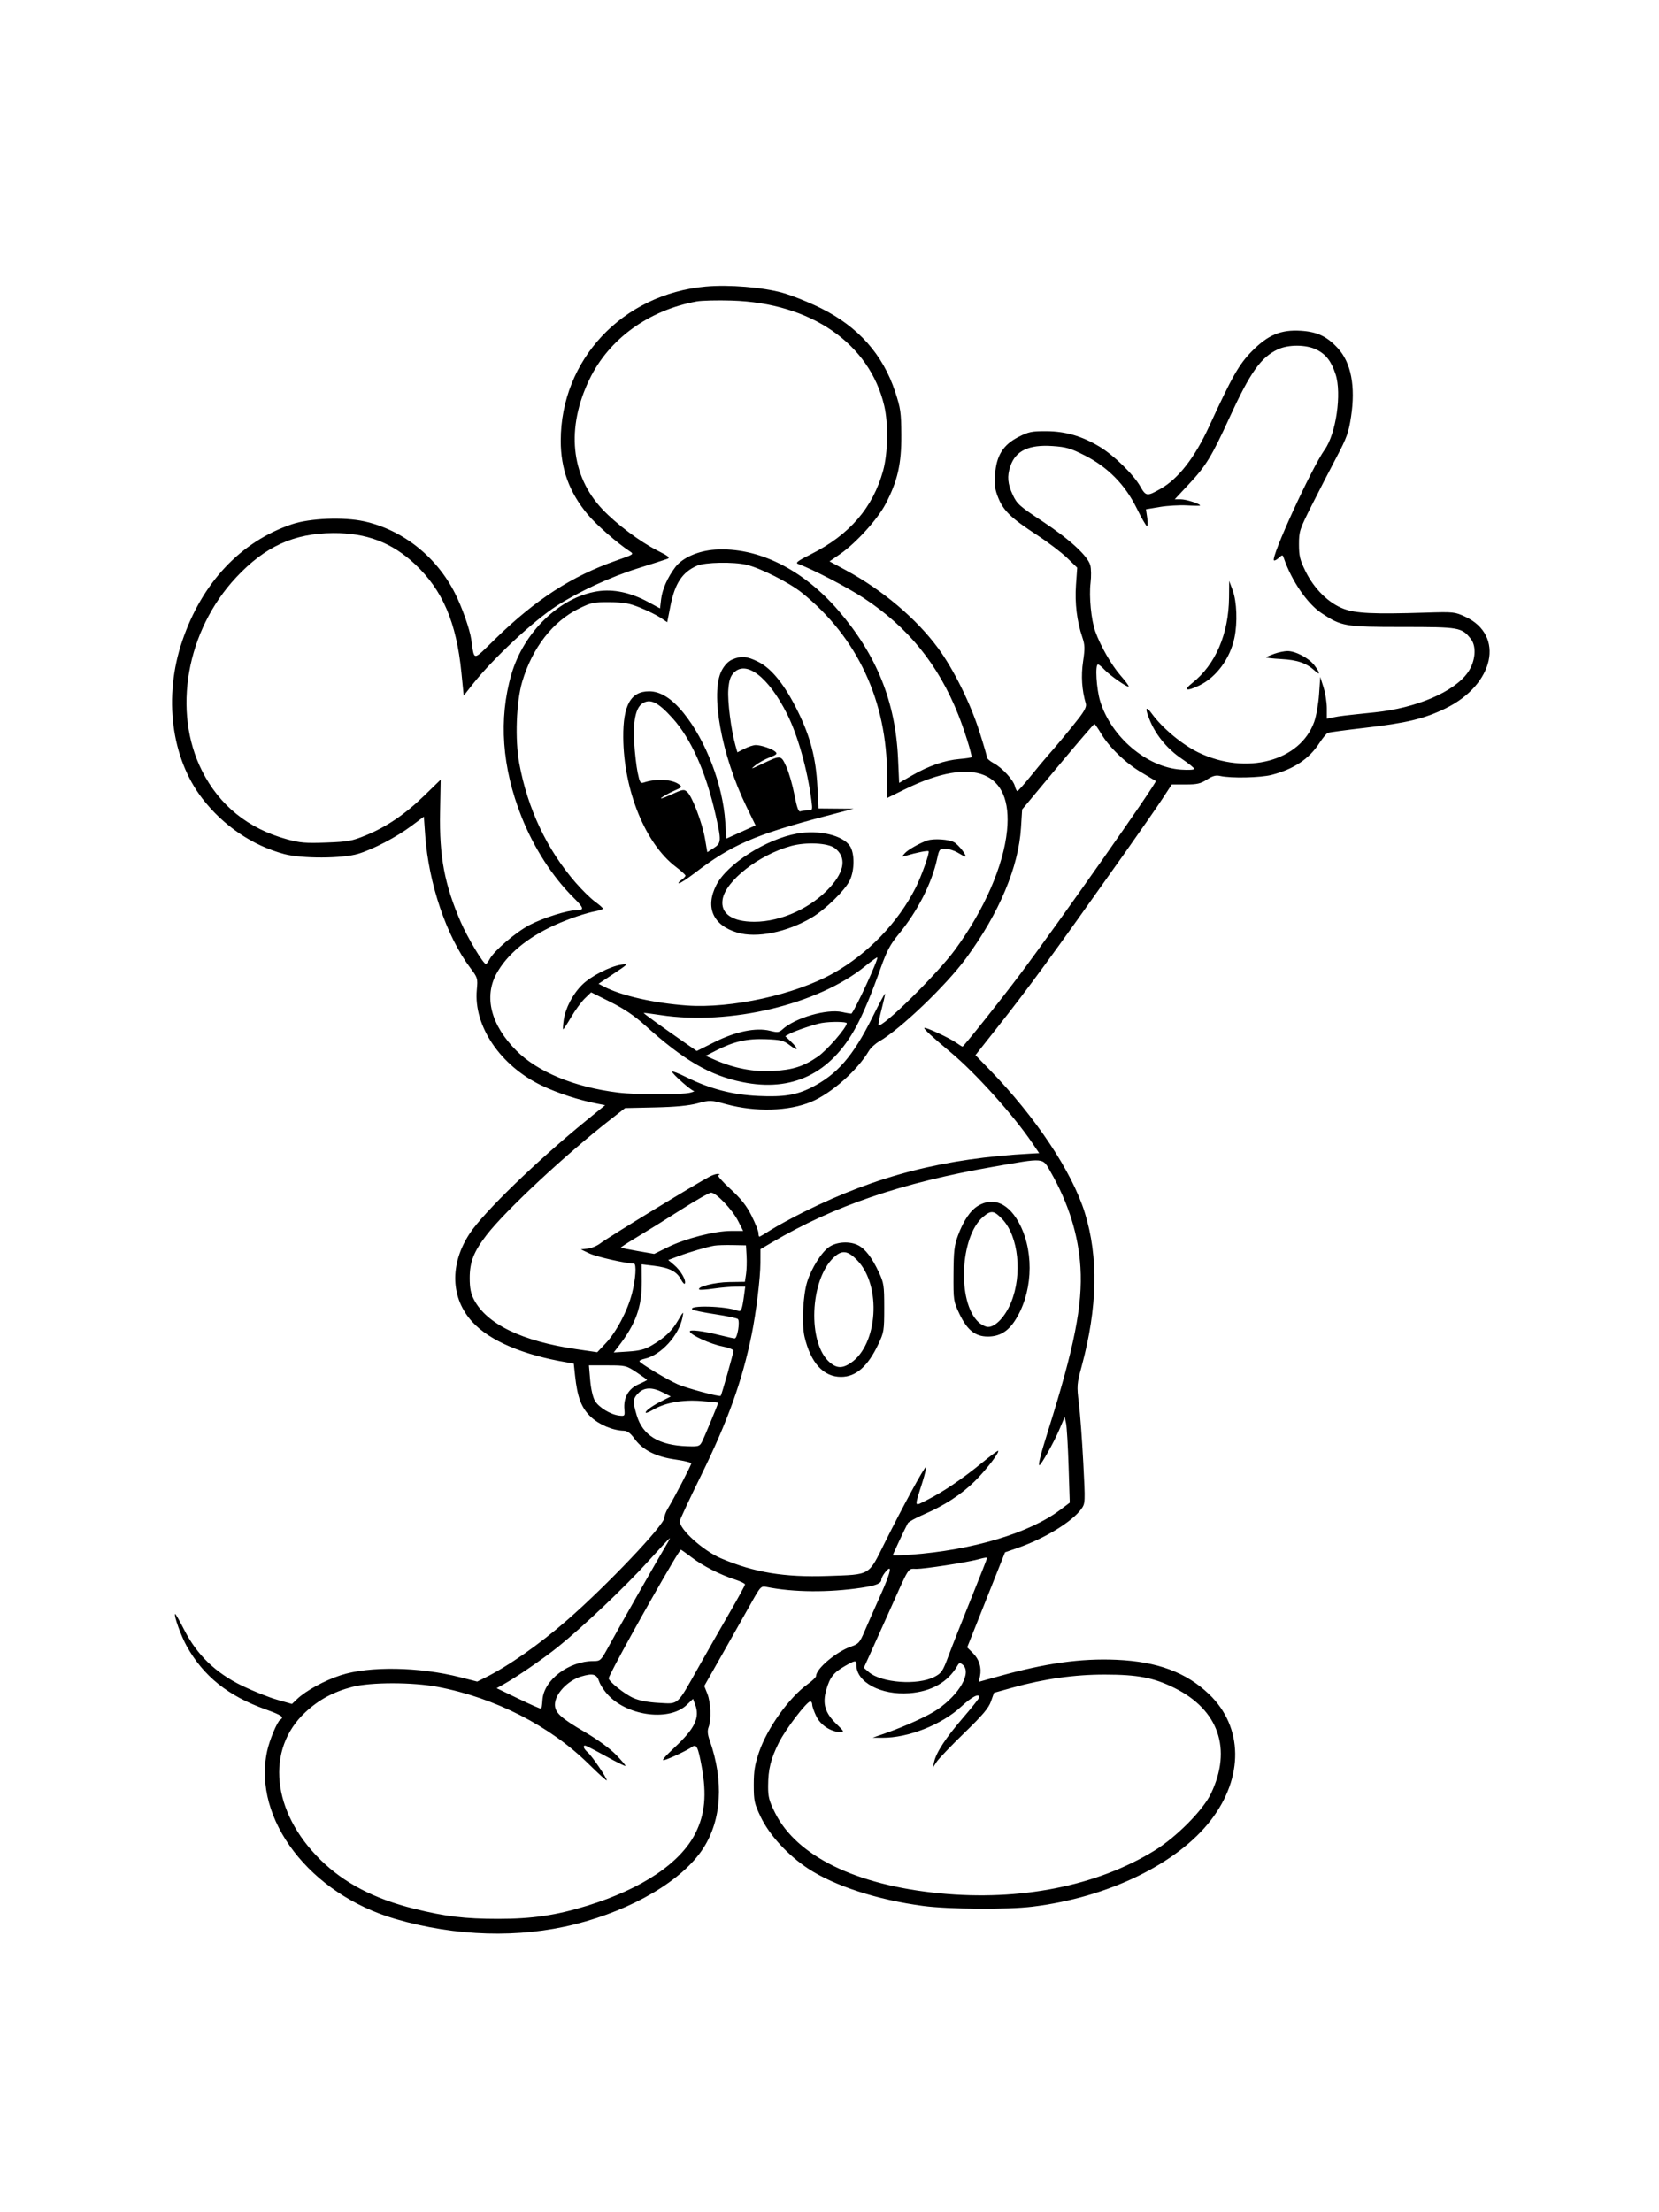 <svg xmlns="http://www.w3.org/2000/svg" width="864" height="1152" viewBox="0 0 864 1152" version="1.1">
	<path d="M 367.512 149.224 C 324.168 153.151, 292.055 187.303, 292.029 229.500 C 292.020 244.198, 296.506 256.447, 306.105 267.934 C 310.582 273.293, 321.456 282.820, 327.941 287.067 C 330.293 288.607, 330.177 288.687, 320.980 291.899 C 297.759 300.008, 278.985 312.169, 257.850 332.795 C 245.903 344.453, 247.147 344.433, 245.432 333 C 244.605 327.483, 240.696 316.380, 236.983 309 C 227.371 289.895, 209.719 275.914, 189.610 271.478 C 179.005 269.138, 161.330 269.855, 152.033 273.001 C 125.275 282.058, 105.172 303.467, 94.880 333.868 C 85.065 362.860, 89.128 394.723, 105.325 415.772 C 116.258 429.980, 131.495 440.322, 148 444.736 C 157.138 447.180, 178.233 447.121, 186.500 444.628 C 194.413 442.241, 206.506 435.903, 214.392 430.008 L 220.745 425.259 221.428 434.879 C 223.219 460.098, 232.519 487.524, 244.833 503.904 C 248.792 509.169, 248.881 509.464, 248.327 515.406 C 246.562 534.304, 260.652 555.080, 282.180 565.321 C 290.685 569.367, 301.412 572.846, 311.322 574.773 L 315.145 575.516 305.327 583.508 C 279.547 604.496, 251.827 631.365, 244.576 642.396 C 234.085 658.353, 234.652 676.073, 246.049 688.437 C 255.052 698.205, 272.263 705.565, 295.155 709.437 L 298.810 710.055 299.472 716.277 C 300.671 727.556, 302.759 733.088, 307.561 737.701 C 311.889 741.860, 319.118 744.923, 324.932 745.061 C 326.761 745.105, 328.373 746.328, 330.533 749.311 C 334.740 755.121, 341.606 758.596, 351.714 760.030 C 356.271 760.677, 360 761.601, 360 762.083 C 360 762.991, 351.051 780.215, 347.834 785.500 C 346.829 787.150, 346.006 789.332, 346.004 790.348 C 345.996 794.105, 316.308 825.381, 295.500 843.552 C 280.885 856.315, 264.878 867.540, 252.522 873.693 L 248.543 875.674 239.522 873.378 C 218.324 867.984, 192.305 867.548, 177.500 872.340 C 169.082 875.064, 159.354 880.368, 154.776 884.729 L 152.053 887.324 144.276 885.104 C 139.999 883.884, 131.819 880.619, 126.097 877.850 C 112.368 871.205, 102.607 861.796, 95.976 848.814 C 93.535 844.037, 91.391 840.276, 91.210 840.457 C 90.428 841.239, 94.295 851.984, 97.262 857.273 C 106.039 872.919, 118.771 883.125, 138.250 890.128 C 146.736 893.179, 148.150 894.171, 145.947 895.533 C 144.353 896.518, 140.361 906.091, 139.109 911.927 C 131.509 947.367, 161.383 986.362, 206.073 999.335 C 237.414 1008.433, 270.443 1009.380, 299.602 1002.016 C 329.645 994.429, 355.517 979.098, 366.218 962.542 C 375.850 947.639, 377.057 927.411, 369.579 906.223 C 368.497 903.157, 368.343 901.228, 369.035 899.408 C 370.518 895.508, 370.182 886.495, 368.386 882.008 L 366.773 877.975 376.271 861.238 C 381.495 852.032, 388.125 840.292, 391.005 835.149 C 396.145 825.971, 396.299 825.810, 399.353 826.421 C 413.337 829.217, 431.472 829.368, 448.500 826.828 C 456.320 825.661, 459 824.576, 459 822.576 C 459 821.831, 459.861 820.159, 460.914 818.861 C 464.971 813.857, 464.051 818.462, 458.545 830.724 C 455.389 837.751, 451.614 846.305, 450.154 849.734 C 447.762 855.352, 447.084 856.111, 443.286 857.411 C 435.610 860.040, 425 868.958, 425 872.782 C 425 873.384, 423.028 875.292, 420.617 877.024 C 410.990 883.937, 399.556 899.919, 395.303 912.408 C 393.092 918.901, 392.549 922.284, 392.556 929.525 C 392.563 937.807, 392.860 939.173, 396.165 946.132 C 400.645 955.566, 410.370 966.159, 420.894 973.068 C 434.643 982.093, 457.091 989.378, 480.801 992.508 C 494.085 994.262, 524.494 994.477, 537.500 992.910 C 576.853 988.168, 613.083 970.635, 630.617 947.848 C 647.814 925.499, 647.470 899.331, 629.755 882.320 C 617.838 870.877, 602.775 865.260, 581.500 864.327 C 562.918 863.511, 544.702 866.060, 520.145 872.910 L 509.790 875.798 510.370 872.899 C 511.277 868.367, 509.995 864.148, 506.713 860.867 L 503.700 857.853 513.560 833.100 L 523.420 808.347 529.960 806.076 C 544.088 801.170, 558.460 792.375, 563.178 785.750 C 565.237 782.858, 565.255 782.429, 564.163 761.554 C 563.552 749.865, 562.523 736.003, 561.877 730.749 C 560.754 721.609, 560.819 720.771, 563.364 711.348 C 571.593 680.893, 572.120 654.512, 564.958 631.500 C 558.313 610.145, 539.352 581.680, 515.321 556.981 L 508.006 549.461 518.659 535.981 C 535.974 514.072, 546.539 499.628, 585.601 444.456 C 593.795 432.882, 602.694 420.057, 605.375 415.956 L 610.250 408.500 617.448 408.500 C 623.468 408.500, 625.290 408.083, 628.573 405.953 C 631.575 404.006, 633.207 403.566, 635.500 404.085 C 641.111 405.354, 656.491 405.023, 662.307 403.508 C 673.803 400.514, 681.785 395.197, 687.101 386.993 C 688.841 384.309, 690.858 381.885, 691.583 381.606 C 692.309 381.328, 701.036 380.156, 710.976 379.003 C 732.573 376.497, 741.628 374.319, 752.659 368.980 C 778.239 356.599, 783.876 330.798, 763.107 321.155 C 757.671 318.631, 757.043 318.566, 742.500 319.021 C 715.316 319.870, 706.148 319.438, 699.703 317.008 C 691.959 314.087, 684.415 306.653, 679.929 297.521 C 677.001 291.562, 676.500 289.505, 676.500 283.441 C 676.500 276.664, 676.808 275.729, 683.260 262.920 C 686.979 255.539, 692.755 244.325, 696.096 238 C 701.381 227.995, 702.359 225.265, 703.620 217 C 706.031 201.204, 703.644 188.823, 696.745 181.339 C 691.058 175.169, 685.998 172.778, 677.500 172.243 C 667.076 171.587, 660.389 174.385, 651.964 182.925 C 645.263 189.718, 641.717 195.955, 629.675 222.123 C 622.270 238.216, 613.733 249.208, 604.555 254.468 C 597.373 258.584, 596.800 258.519, 593.808 253.239 C 590.296 247.039, 580.013 237.020, 572.625 232.597 C 563.380 227.062, 554.877 224.589, 544.932 224.541 C 537.329 224.505, 535.701 224.839, 530.466 227.515 C 522.453 231.611, 518.933 237.202, 518.236 246.943 C 517.831 252.608, 518.149 254.939, 519.924 259.314 C 522.644 266.015, 526.655 269.865, 539.968 278.551 C 545.725 282.308, 552.814 287.685, 555.721 290.500 L 561.005 295.618 560.367 304.617 C 559.698 314.041, 560.851 323.546, 563.672 331.854 C 565.018 335.820, 565.075 337.664, 564.060 344.499 C 562.940 352.036, 563.426 359.369, 565.518 366.507 C 565.931 367.916, 564.824 370.165, 561.803 374.055 C 557.432 379.683, 549.332 389.432, 545.257 393.967 C 544.024 395.340, 540.199 399.938, 536.757 404.184 C 533.316 408.430, 530.211 411.926, 529.858 411.952 C 529.506 411.978, 528.932 410.864, 528.583 409.475 C 527.742 406.123, 521.972 399.839, 517.550 397.457 C 515.598 396.406, 514 395.030, 514 394.400 C 514 393.770, 512.199 387.622, 509.998 380.738 C 505.264 365.928, 496.463 348.228, 488.416 337.332 C 477.128 322.047, 459.430 307.118, 440.503 296.916 L 432 292.333 437.452 288.577 C 445.735 282.872, 456.991 270.493, 461.202 262.455 C 467.465 250.503, 469.506 241.563, 469.411 226.500 C 469.336 214.746, 469.028 212.589, 466.196 204 C 459.795 184.587, 446.986 170.174, 427.525 160.486 C 421.461 157.467, 412.503 153.870, 407.617 152.493 C 397.289 149.580, 379.542 148.134, 367.512 149.224 M 362.831 156.953 C 337.757 161.559, 317.121 176.545, 306.997 197.500 C 294.741 222.867, 297.220 247.753, 313.743 265.219 C 320.999 272.890, 333.346 282.140, 342.467 286.741 C 348.311 289.688, 349.162 290.415, 347.500 291.040 C 346.400 291.454, 339.425 293.693, 332 296.017 C 318.065 300.378, 301.386 308.096, 289.948 315.476 C 277.670 323.398, 256.680 342.996, 246.134 356.383 L 241.500 362.266 240.295 350.201 C 237.686 324.081, 230.506 307.295, 216.187 293.840 C 204.178 282.556, 190.840 277.480, 173.500 277.595 C 153.023 277.731, 138.052 284.569, 122.998 300.661 C 97.057 328.393, 89.630 370.515, 105.228 401.446 C 114.320 419.475, 129.284 431.526, 149.438 437.049 C 156.239 438.913, 159.177 439.157, 169.938 438.755 C 181.252 438.332, 183.295 437.959, 190.500 435.004 C 201.409 430.529, 210.892 424.080, 221 414.261 C 225.675 409.720, 229.500 406.003, 229.500 406.001 C 229.500 405.999, 229.358 413.636, 229.184 422.972 C 228.756 446.046, 231.457 460.422, 239.905 480.022 C 243.376 488.076, 251.700 502, 253.043 502 C 253.384 502, 254.295 500.817, 255.070 499.370 C 257.396 495.023, 268.597 485.459, 275.788 481.680 C 282.738 478.029, 295.471 474, 300.063 474 C 304.407 474, 304.198 472.910, 298.835 467.595 C 287.733 456.594, 278.048 441.559, 271.598 425.316 C 261.419 399.678, 259.612 374.375, 266.311 351.249 C 272.730 329.085, 291.480 310.970, 311.172 307.906 C 319.416 306.623, 328.404 308.528, 337.621 313.511 L 343.743 316.821 344.316 311.979 C 344.925 306.836, 347.710 300.573, 351.744 295.275 C 355.455 290.401, 363.737 286.781, 372.456 286.221 C 394.640 284.797, 418.179 296.442, 436.698 318 C 456.624 341.197, 466.370 365.428, 467.707 395.094 L 468.275 407.688 474.902 403.851 C 483.608 398.810, 492.051 395.887, 499.750 395.246 C 503.188 394.960, 506 394.515, 506 394.257 C 506 392.141, 502.170 379.960, 499.036 372.111 C 488.586 345.933, 472.904 326.610, 449.743 311.374 C 441.216 305.764, 423.176 296.394, 415.598 293.638 C 414.111 293.097, 415.573 292.004, 422.306 288.625 C 442.397 278.542, 454.600 264.402, 459.939 245.020 C 462.430 235.979, 462.691 220.555, 460.509 211.304 C 452.847 178.809, 422.308 157.762, 381 156.506 C 373.575 156.280, 365.399 156.482, 362.831 156.953 M 665.500 181.929 C 656.637 186.106, 651.146 193.847, 640.362 217.368 C 630.952 237.890, 628.093 242.576, 619.146 252.140 L 611.792 260 614.928 260 C 617.695 260, 625 262.344, 625 263.232 C 625 263.415, 621.895 263.390, 618.100 263.175 C 614.305 262.961, 607.961 263.332, 604.002 264 L 596.805 265.214 597.464 269.607 C 597.826 272.023, 597.757 273.968, 597.311 273.928 C 596.865 273.889, 594.477 269.735, 592.004 264.698 C 585.976 252.420, 576.980 243.270, 564.927 237.158 C 557.576 233.431, 555.284 232.762, 548.219 232.278 C 535.723 231.421, 528.881 234.713, 526.139 242.899 C 524.422 248.023, 524.767 251.957, 527.433 257.683 C 529.645 262.434, 530.926 263.578, 542.828 271.425 C 557.010 280.774, 566.491 289.475, 567.825 294.366 C 568.295 296.090, 568.356 300.200, 567.961 303.500 C 567.104 310.656, 568.285 322.822, 570.418 328.809 C 573.102 336.342, 578.857 346.371, 583.623 351.819 C 586.161 354.721, 588.047 357.286, 587.814 357.519 C 587.186 358.147, 577.879 351.643, 575.076 348.617 C 573.742 347.178, 572.280 346, 571.826 346 C 570.242 346, 571.011 358.824, 572.976 365.187 C 578.733 383.826, 597.211 399.495, 614.929 400.763 C 618.818 401.041, 621.986 400.871, 621.968 400.384 C 621.951 399.898, 618.979 397.506, 615.364 395.068 C 608.199 390.238, 602.307 383.222, 599.070 375.667 C 596.146 368.841, 596.493 367.003, 599.838 371.600 C 605.376 379.211, 615.706 387.802, 624.263 391.912 C 649.085 403.834, 677.067 396.400, 684.429 375.927 C 685.488 372.981, 686.630 366.505, 686.966 361.536 L 687.578 352.500 689.289 357.932 C 690.230 360.919, 691 365.813, 691 368.807 L 691 374.250 694.250 373.586 C 697.698 372.881, 699.430 372.671, 716 370.953 C 737.658 368.708, 757.339 360.277, 764.415 350.215 C 768.417 344.524, 769.132 336.685, 766.010 332.730 C 761.253 326.704, 760.090 326.500, 730.500 326.500 C 700.400 326.500, 698.705 326.210, 688.214 319.260 C 680.817 314.359, 672.638 302.412, 668.603 290.614 C 667.982 288.797, 667.886 288.793, 665.973 290.524 C 664.881 291.513, 663.752 292.085, 663.463 291.797 C 661.786 290.119, 683.036 243.780, 689.911 234.125 C 695.811 225.839, 698.835 204.907, 695.573 194.934 C 693.323 188.054, 690.487 184.414, 685.494 181.997 C 680.106 179.389, 670.956 179.358, 665.500 181.929 M 363.007 294.593 C 355.363 297.908, 351.468 303.793, 349.162 315.509 L 347.487 324.016 343.994 321.661 C 342.072 320.366, 337.350 318.032, 333.500 316.475 C 327.694 314.127, 324.962 313.631, 317.480 313.572 C 309.164 313.506, 307.915 313.767, 301.480 316.921 C 287.901 323.575, 277.197 337.389, 271.971 355 C 268.859 365.490, 268.143 385.160, 270.424 397.500 C 274.797 421.156, 284.774 442.290, 299.719 459.552 C 303.027 463.374, 307.583 467.850, 309.843 469.500 C 312.103 471.150, 313.963 472.787, 313.976 473.139 C 313.989 473.490, 312.412 474.075, 310.472 474.439 C 304.996 475.467, 296.117 478.474, 288.908 481.742 C 274.548 488.253, 264.008 497.047, 258.544 507.075 C 251.925 519.222, 255.722 533.857, 268.934 547.117 C 280.025 558.248, 299.314 566.194, 321.974 568.964 C 331.547 570.134, 354.953 570.157, 359.500 569 C 361.150 568.580, 361.986 568.183, 361.358 568.118 C 359.965 567.974, 350 559.126, 350 558.033 C 350 557.603, 353.488 558.976, 357.750 561.084 C 369.866 567.077, 381.596 570.110, 395.037 570.727 C 408.032 571.324, 414.663 570.276, 422.396 566.402 C 435.973 559.601, 444.270 550.056, 454.470 529.500 C 458.017 522.350, 460.931 516.950, 460.943 517.500 C 460.956 518.050, 460.094 521.858, 459.028 525.962 C 457.962 530.066, 457.275 533.608, 457.500 533.834 C 459.282 535.615, 488.021 507.322, 497.337 494.616 C 512.662 473.712, 522.647 450.825, 524.467 432.428 C 527.500 401.784, 507.029 393.452, 471.536 410.883 L 462 415.566 461.996 404.033 C 461.982 365.062, 446.552 331.915, 417.590 308.639 C 411.051 303.383, 396.080 295.825, 388.807 294.108 C 381.962 292.492, 367.213 292.769, 363.007 294.593 M 640.078 311.090 C 639.906 330.063, 633.036 346.088, 620.984 355.625 C 616.011 359.560, 617.847 360.221, 624.629 356.937 C 633.456 352.664, 640.584 343.001, 642.876 332.201 C 644.539 324.363, 644.147 313.319, 642 307.500 L 640.155 302.500 640.078 311.090 M 663.676 340.452 C 661.572 341.202, 659.642 342.025, 659.386 342.280 C 659.131 342.536, 662.652 342.948, 667.211 343.197 C 675.698 343.659, 680.363 345.280, 684.750 349.291 C 687.733 352.019, 687.614 350.493, 684.527 346.447 C 681.641 342.662, 674.633 338.981, 670.434 339.044 C 668.820 339.068, 665.779 339.702, 663.676 340.452 M 381.307 343.467 C 379.282 344.348, 377.286 346.435, 375.849 349.178 C 369.787 360.744, 375.731 393.328, 388.797 420.156 L 393.500 429.812 385.888 433.258 L 378.277 436.705 377.718 428.082 C 376.462 408.684, 367.671 385.700, 355.994 371.280 C 349.874 363.722, 343.959 360, 338.067 360 C 328.495 360, 324.449 367.204, 324.586 384 C 324.811 411.595, 336.059 439.310, 351.921 451.358 C 354.714 453.479, 357 455.562, 357 455.986 C 357 456.409, 355.988 457.462, 354.750 458.326 C 353.512 459.189, 353.016 459.919, 353.647 459.948 C 354.277 459.976, 357.878 457.637, 361.647 454.750 C 380.954 439.961, 393.009 434.710, 430 424.976 L 444.500 421.160 435.389 421.080 L 426.279 421 425.706 409.750 C 424.946 394.832, 422.098 383.835, 415.542 370.500 C 408.752 356.690, 401.910 348.131, 394.849 344.612 C 388.981 341.688, 385.981 341.434, 381.307 343.467 M 382.065 350.431 C 380.342 352.265, 379.662 354.415, 379.298 359.181 C 378.839 365.196, 380.761 380.222, 383.001 388.134 L 384.030 391.769 387.727 389.884 C 389.760 388.848, 392.386 388, 393.562 388 C 396.428 388, 402.178 389.964, 403.845 391.512 C 404.947 392.536, 404.392 393.067, 400.780 394.446 C 398.354 395.373, 395.048 397.196, 393.434 398.498 C 390.724 400.684, 390.958 400.647, 396.500 398.001 C 406.758 393.104, 406.698 393.098, 409.478 399.176 C 410.817 402.104, 412.720 408.666, 413.706 413.757 C 415.025 420.563, 415.853 422.879, 416.832 422.507 C 417.564 422.228, 419.310 422, 420.711 422 C 423.203 422, 423.243 421.887, 422.577 416.750 C 420.490 400.644, 415.456 382.817, 409.858 371.707 C 400.171 352.481, 388.518 343.562, 382.065 350.431 M 334.364 366.457 C 331.038 368.787, 329.637 375.791, 330.294 386.796 C 330.613 392.133, 331.421 399.122, 332.090 402.327 C 333.187 407.581, 333.513 408.085, 335.403 407.463 C 341.804 405.356, 349.975 405.794, 353.576 408.437 C 355.388 409.767, 355.238 409.964, 351 411.825 C 348.525 412.912, 345.600 414.521, 344.500 415.401 C 343.400 416.281, 345.557 415.599, 349.294 413.885 C 355.661 410.966, 356.204 410.874, 357.920 412.427 C 360.523 414.783, 365.766 428.599, 367.175 436.813 L 368.369 443.777 371.672 441.638 C 375.703 439.029, 375.761 437.933, 372.600 424 C 367.565 401.810, 359.869 384.617, 350.177 373.906 C 342.556 365.485, 338.489 363.569, 334.364 366.457 M 550.866 399.259 L 532.323 421.519 531.730 431.009 C 530.445 451.590, 520.425 475.405, 503.124 499 C 492.786 513.099, 468.879 535.981, 457.864 542.321 C 455.830 543.491, 453.420 545.712, 452.508 547.257 C 446.473 557.473, 432.999 569.364, 422.473 573.763 C 410.682 578.690, 393.566 579.174, 378.227 575.013 C 370.050 572.795, 369.876 572.789, 363.227 574.555 C 358.560 575.794, 351.763 576.444, 341.030 576.679 L 325.559 577.018 318.030 582.885 C 294.644 601.106, 263.136 630.477, 253.397 643.134 C 246.724 651.805, 244.614 657.182, 244.618 665.500 C 244.621 670.751, 245.169 673.553, 246.813 676.715 C 253.456 689.490, 271.834 698.413, 300.007 702.545 L 311.044 704.164 315.431 699.519 C 320.985 693.639, 326.753 682.715, 329.126 673.582 C 331.069 666.104, 331.591 658, 330.131 658 C 326.162 658, 310.702 654.490, 307.056 652.762 L 302.500 650.602 306 650.223 C 307.925 650.014, 310.850 648.819, 312.500 647.567 C 317.009 644.146, 362.987 616.079, 369.818 612.579 C 371.643 611.644, 373.668 611.095, 374.318 611.360 C 375.076 611.669, 374.984 611.870, 374.063 611.921 C 373.272 611.964, 376.062 615.166, 380.262 619.037 C 386.031 624.353, 388.766 627.808, 391.449 633.171 C 393.402 637.075, 395 641.108, 395 642.134 C 395 643.160, 395.216 644, 395.481 644 C 395.745 644, 398.496 642.378, 401.594 640.397 C 404.692 638.415, 412.464 634.187, 418.864 631.001 C 456.685 612.176, 491.882 603.146, 536.852 600.734 L 541.205 600.500 537.465 595 C 527.551 580.421, 507.916 558.643, 495.003 547.903 C 485.775 540.228, 480.931 535.736, 481.389 535.278 C 481.963 534.703, 494.539 540.535, 497.925 542.947 C 499.511 544.076, 501.018 545, 501.273 545 C 501.869 545, 521.362 520.526, 531.140 507.500 C 551.131 480.871, 602.775 407.341, 601.933 406.706 C 601.695 406.527, 598.350 404.528, 594.500 402.265 C 586.292 397.439, 577.723 389.208, 573.500 382.094 C 571.850 379.314, 570.255 377.031, 569.955 377.020 C 569.655 377.009, 561.065 387.017, 550.866 399.259 M 415.158 434.064 C 399.058 436.915, 378.661 449.904, 373.068 460.867 C 367.157 472.453, 371.275 481.821, 383.948 485.623 C 394.049 488.653, 409.868 485.474, 422.766 477.821 C 429.891 473.594, 440.036 463.683, 442.544 458.500 C 445.095 453.227, 445.155 444.412, 442.666 440.612 C 438.973 434.977, 426.616 432.035, 415.158 434.064 M 483 437.654 C 479.186 438.916, 472.879 442.479, 471.274 444.278 C 469.564 446.194, 469.573 446.244, 471.500 445.678 C 477.415 443.940, 483.142 442.808, 483.617 443.283 C 484.274 443.941, 479.866 456.370, 476.893 462.242 C 467.694 480.410, 452.057 496.652, 434 506.794 C 414.138 517.950, 380.747 525.292, 357.585 523.597 C 340.496 522.346, 323.483 518.461, 314.511 513.760 L 311.721 512.298 319.611 507.036 C 327.224 501.959, 327.365 501.795, 323.647 502.341 C 317.676 503.219, 307.623 508.377, 303.133 512.867 C 298.179 517.821, 294.500 524.895, 293.571 531.250 C 293.190 533.862, 293.071 536, 293.307 536 C 293.543 536, 295.428 533.108, 297.495 529.574 C 299.562 526.039, 302.740 521.706, 304.557 519.944 L 307.862 516.742 317.977 521.795 C 325.068 525.337, 330.395 528.928, 335.796 533.806 C 356.009 552.061, 369.518 559.961, 386.537 563.476 C 412.560 568.851, 432.697 559.086, 445.850 534.713 C 449.705 527.569, 453.792 517.785, 458.778 503.767 C 461.798 495.274, 463.692 491.708, 467.855 486.675 C 477.835 474.612, 485.317 459.944, 488.091 447.011 C 489.107 442.276, 489.340 442, 492.333 442.004 C 494.075 442.006, 496.973 442.906, 498.774 444.004 C 500.575 445.102, 502.288 446, 502.581 446 C 503.934 446, 499.424 440.091, 496.960 438.636 C 494.334 437.084, 486.407 436.527, 483 437.654 M 412 440.533 C 395.294 445.091, 377.901 458.673, 376.324 468.392 C 375.137 475.707, 381.248 480, 392.850 480 C 406.856 480, 422.625 472.772, 432.443 461.853 C 440.025 453.420, 440.831 446.185, 434.699 441.619 C 431.089 438.931, 419.842 438.393, 412 440.533 M 450.575 503.130 C 426.111 523.068, 379.906 534.104, 344 528.584 C 339.325 527.866, 335.386 527.367, 335.247 527.476 C 335 527.668, 344.141 534.290, 356.684 543.004 L 362.867 547.300 372.184 542.634 C 383.237 537.097, 393.844 534.956, 401.094 536.796 C 404.912 537.765, 405.727 537.672, 407.485 536.064 C 414.085 530.027, 430.602 525.230, 438.612 527.025 C 441.171 527.599, 443.365 527.940, 443.486 527.784 C 446.064 524.471, 457.644 499.241, 456.876 498.611 C 456.669 498.441, 453.834 500.474, 450.575 503.130 M 428 532.690 C 424.494 533.277, 413.949 536.824, 411.231 538.332 L 408.963 539.590 411.981 542.482 C 416.182 546.507, 415.761 547.682, 411.330 544.301 C 408.076 541.818, 406.668 541.461, 398.917 541.154 C 389.121 540.766, 382.229 542.323, 373.045 546.998 L 367.500 549.821 372.500 552.003 C 382.442 556.342, 392.664 558.294, 402.463 557.726 C 412.950 557.118, 418.404 555.380, 425.873 550.266 C 430.647 546.997, 441 535.078, 441 532.851 C 441 532.001, 432.731 531.899, 428 532.690 M 517 607.634 C 469.594 615.928, 434.450 627.937, 402.267 646.839 L 396.035 650.500 396.017 657.564 C 395.998 665.430, 393.803 683.440, 391.460 694.963 C 386.542 719.150, 379.028 740.040, 364.927 768.732 C 358.917 780.960, 354 791.511, 354 792.179 C 354 796.525, 366.290 807.566, 375.500 811.494 C 392.755 818.854, 408.588 821.475, 431 820.682 C 453.701 819.878, 452.090 820.820, 460.840 803.244 C 470.139 784.566, 481.296 764.053, 482.173 764.023 C 482.543 764.010, 481.752 767.487, 480.416 771.750 C 476.068 785.621, 475.780 784.644, 483.122 780.940 C 491.295 776.815, 501.393 769.962, 511.488 761.689 C 515.882 758.089, 519.638 755.304, 519.835 755.501 C 520.640 756.306, 513.236 765.892, 507.463 771.519 C 500.368 778.435, 491.768 784.011, 481.015 788.667 C 476.882 790.457, 473.183 792.501, 472.796 793.211 C 471.343 795.875, 465 809.398, 465 809.833 C 465 810.083, 469.163 809.978, 474.250 809.601 C 506.516 807.209, 536.145 798.324, 552.181 786.231 L 557.129 782.500 556.523 763.500 C 556.189 753.050, 555.597 743.011, 555.206 741.191 L 554.496 737.882 551.588 744.691 C 548.778 751.270, 542.173 763, 541.278 763 C 540.557 763, 542.040 757.132, 545.703 745.500 C 559.491 701.708, 563.886 679.584, 562.692 659.981 C 561.669 643.192, 556.449 626.485, 547.153 610.250 C 542.821 602.684, 544.471 602.827, 517 607.634 M 354.500 630.060 C 346.800 634.966, 336.577 641.325, 331.783 644.190 C 326.988 647.055, 323.198 649.531, 323.359 649.692 C 323.520 649.853, 327.488 650.654, 332.178 651.472 L 340.704 652.959 347.917 649.405 C 356.994 644.933, 372.310 641, 380.645 641 L 387.034 641 384.434 635.869 C 381.394 629.872, 372.892 620.969, 370.298 621.069 C 369.309 621.107, 362.200 625.153, 354.500 630.060 M 509.290 627.965 C 505.287 630.405, 501.718 635.721, 498.858 643.501 C 496.995 648.570, 496.641 651.671, 496.577 663.500 C 496.502 677.186, 496.570 677.648, 499.631 684.109 C 503.669 692.629, 507.876 696, 514.476 696 C 520.366 696, 524.760 693.472, 528.382 687.999 C 537.560 674.129, 538.831 653.396, 531.432 638.248 C 525.847 626.817, 517.517 622.948, 509.290 627.965 M 512.033 633.626 C 499.933 643.807, 498.403 678.128, 509.587 688.493 C 511.075 689.872, 513.336 691, 514.611 691 C 518.473 691, 523.552 685.574, 526.560 678.234 C 532.540 663.641, 530.443 643.754, 521.986 634.864 C 517.645 630.301, 516.198 630.121, 512.033 633.626 M 431.898 649.284 C 427.928 651.952, 422.597 660.382, 420.379 667.500 C 418.174 674.578, 417.456 689.543, 419.006 696.125 C 422.207 709.719, 428.832 717, 438 717 C 445.745 717, 451.922 711.602, 457.397 700.047 C 460.353 693.810, 460.500 692.907, 460.500 681 C 460.500 669.411, 460.297 668.066, 457.710 662.542 C 454.167 654.976, 450.678 650.402, 446.998 648.499 C 442.629 646.240, 435.907 646.589, 431.898 649.284 M 372 648.670 C 368.048 649.361, 359.149 651.972, 353.339 654.146 L 348.012 656.139 351.042 658.689 C 354.403 661.517, 357.339 666.493, 356.722 668.318 C 356.502 668.968, 355.567 668.045, 354.644 666.267 C 352.489 662.114, 348.515 660.105, 340.562 659.147 L 334.189 658.380 334.231 667.440 C 334.294 680.727, 331.106 689.481, 321.868 701.394 L 319.624 704.287 327.206 703.801 C 333.008 703.428, 335.849 702.692, 339.307 700.666 C 346.231 696.608, 349.835 693.203, 353.124 687.612 C 356.010 682.706, 356.103 682.641, 355.445 686 C 353.602 695.405, 344.210 705.697, 335.782 707.548 C 334.252 707.884, 333 708.462, 333 708.832 C 333 709.747, 347.428 718.445, 353 720.890 C 357.684 722.945, 374.858 727.548, 375.354 726.882 C 375.871 726.185, 382 704.509, 382 703.374 C 382 702.762, 379.358 701.740, 376.129 701.105 C 369.959 699.891, 359.816 695.265, 359.265 693.413 C 358.890 692.153, 366.018 693.033, 375.500 695.419 C 378.800 696.249, 382.011 696.945, 382.636 696.964 C 384.030 697.008, 385.497 688.097, 384.294 686.894 C 383.818 686.418, 378.495 685.286, 372.464 684.377 C 366.434 683.469, 361.108 682.373, 360.629 681.942 C 357.968 679.547, 377.803 680.069, 384.309 682.565 C 385.997 683.213, 386.494 681.986, 387.477 674.750 L 388.123 670 383.311 670.020 C 380.665 670.031, 375.395 670.488, 371.600 671.037 C 367.806 671.585, 364.474 671.807, 364.197 671.530 C 362.779 670.113, 372.234 667.731, 379.718 667.621 L 387.935 667.500 388.536 663.500 C 388.866 661.300, 388.994 657.025, 388.818 654 L 388.500 648.500 381.500 648.367 C 377.650 648.293, 373.375 648.430, 372 648.670 M 434.241 654.775 C 421.683 666.506, 420.454 699.631, 432.210 709.523 C 435.864 712.598, 438.735 712.653, 443.071 709.731 C 457.183 700.221, 459.175 669.567, 446.539 656.379 C 441.542 651.164, 438.527 650.771, 434.241 654.775 M 307.354 718.659 C 307.734 723.154, 308.745 727.594, 309.802 729.409 C 311.830 732.891, 317.995 736.658, 322.492 737.164 C 325.371 737.487, 325.472 737.364, 325.176 733.875 C 324.663 727.832, 327.259 723.215, 332.466 720.912 C 334.960 719.809, 337 718.766, 337 718.595 C 337 718.423, 334.532 716.644, 331.515 714.642 C 326.155 711.082, 325.812 711, 316.369 711 L 306.707 711 307.354 718.659 M 332.455 725.455 C 329.568 728.341, 329.460 729.818, 331.605 737.041 C 334.701 747.466, 343.117 752.622, 357.878 753.136 C 363.836 753.344, 364.346 753.187, 365.620 750.757 C 366.833 748.440, 374 731.120, 374 730.503 C 374 730.368, 370.014 729.946, 365.141 729.565 C 355.410 728.804, 346.434 730.436, 340.124 734.114 C 338.267 735.196, 336.577 735.910, 336.368 735.701 C 335.676 735.009, 339.428 732.204, 344.412 729.687 L 349.323 727.206 345.202 725.103 C 339.667 722.279, 335.515 722.394, 332.455 725.455 M 337.470 813.156 C 325.648 826.255, 303.646 847.123, 290.593 857.616 C 282.849 863.842, 268.808 873.477, 261.902 877.305 L 258.645 879.111 270.072 884.622 C 276.358 887.653, 281.667 889.991, 281.871 889.817 C 282.074 889.643, 282.363 887.570, 282.511 885.212 C 283.162 874.877, 296.145 865, 309.078 865 C 312.775 865, 312.917 864.854, 317.599 856.250 C 322.691 846.892, 343.873 809.651, 347.176 804.250 C 348.269 802.462, 349 801, 348.802 801 C 348.603 801, 343.504 806.470, 337.470 813.156 M 350.236 813.750 C 337.461 835.345, 317 872.406, 317 873.952 C 317 875.575, 325.268 882.188, 329.830 884.213 C 332.916 885.583, 337.438 886.448, 343.159 886.761 C 353.660 887.337, 352.290 888.584, 364.009 867.768 C 368.737 859.370, 376.069 846.522, 380.302 839.216 C 384.536 831.910, 388 825.550, 388 825.081 C 388 824.613, 385.637 823.460, 382.750 822.519 C 374.852 819.944, 366.120 815.479, 360.230 811.004 C 357.331 808.802, 354.795 807, 354.594 807 C 354.394 807, 352.432 810.038, 350.236 813.750 M 509 812.118 C 502.905 813.707, 481.668 816.974, 477.339 816.987 C 472.580 817.002, 474.076 814.633, 462.496 840.500 C 458.803 848.750, 454.453 858.424, 452.828 861.997 L 449.874 868.495 452.472 870.730 C 459.014 876.357, 477.863 877.739, 486.595 873.231 C 490.341 871.297, 490.969 870.367, 493.967 862.309 C 495.770 857.464, 501.014 844.167, 505.622 832.761 C 510.230 821.354, 514 811.792, 514 811.511 C 514 810.888, 513.463 810.954, 509 812.118 M 440.088 867.546 C 434.159 870.935, 432.244 873.354, 430.361 879.830 C 428.225 887.178, 429.637 891.988, 435.621 897.750 C 439.540 901.524, 439.781 901.998, 437.768 901.978 C 432.828 901.930, 427.368 898.392, 425.144 893.798 C 423.965 891.362, 423 888.611, 423 887.684 C 423 886.758, 422.561 886, 422.024 886 C 420.170 886, 409.130 900.450, 405.624 907.464 C 401.392 915.934, 400.057 921.333, 400.024 930.116 C 400.004 935.768, 400.536 937.804, 403.684 944.096 C 414.943 966.600, 445.847 981.680, 489.424 985.934 C 531.359 990.027, 571.190 982.118, 601.141 963.752 C 612.576 956.740, 626.500 942.708, 630.664 934 C 641.751 910.812, 634.644 890.313, 611.576 878.944 C 600.747 873.607, 592.548 872.038, 575.375 872.017 C 559.684 871.998, 543.665 874.263, 527.342 878.809 L 517.680 881.500 516.090 886 C 514.852 889.505, 511.762 893.154, 502.119 902.500 C 495.310 909.100, 488.856 915.850, 487.777 917.500 L 485.815 920.500 486.484 917.500 C 487.594 912.521, 492.495 905.036, 501.478 894.600 C 506.165 889.154, 510 884.317, 510 883.850 C 510 881.580, 506.178 883.545, 500.662 888.652 C 490.403 898.150, 472.986 905.035, 459.500 904.924 L 454.500 904.883 461 902.611 C 471.381 898.983, 483.417 893.497, 488.170 890.227 C 499.816 882.215, 506.203 870.903, 501.355 866.879 C 499.938 865.703, 499.556 865.779, 498.605 867.428 C 493.680 875.961, 485.124 880.842, 473.561 881.717 C 458.821 882.832, 446 876.009, 446 867.050 C 446 864.436, 445.448 864.482, 440.088 867.546 M 302.648 873.027 C 295.574 875.147, 289 882.203, 289 887.676 C 289 891.857, 292.068 894.655, 304.803 902.084 C 311.172 905.799, 317.621 910.507, 320.798 913.761 C 323.725 916.759, 325.949 919.384, 325.740 919.593 C 325.531 919.802, 320.892 917.504, 315.430 914.487 C 309.969 911.469, 305.163 909, 304.750 909 C 303.340 909, 303.998 910.689, 306.153 912.595 C 308.430 914.610, 316 925.760, 316 927.099 C 316 927.533, 311.754 923.703, 306.564 918.589 C 286.409 898.726, 257.890 884.150, 228 878.436 C 214.910 875.933, 193.075 875.932, 183.500 878.432 C 173.642 881.007, 166.154 885.038, 159.109 891.560 C 138.207 910.911, 141.525 943.594, 166.920 968.504 C 179.307 980.654, 194.876 988.791, 215.605 993.946 C 232.007 998.025, 242.002 999.229, 259.500 999.233 C 277.201 999.238, 289.636 997.399, 305.891 992.374 C 334.475 983.538, 354.456 970.112, 362.254 954.500 C 367.157 944.684, 368.098 934.462, 365.435 919.951 C 363.519 909.511, 362.753 908, 360.278 909.776 C 357.948 911.447, 349.178 915.606, 346 916.547 C 344.253 917.065, 345.853 915.089, 351.307 909.991 C 362.003 899.996, 364.632 894.423, 361.964 887.404 L 360.927 884.678 357.714 887.773 C 348.904 896.256, 327.893 893.893, 317.218 883.218 C 315.025 881.025, 312.695 877.604, 312.038 875.616 C 310.753 871.721, 308.801 871.183, 302.648 873.027" stroke="none" fill="black" fill-rule="evenodd"/>
</svg>